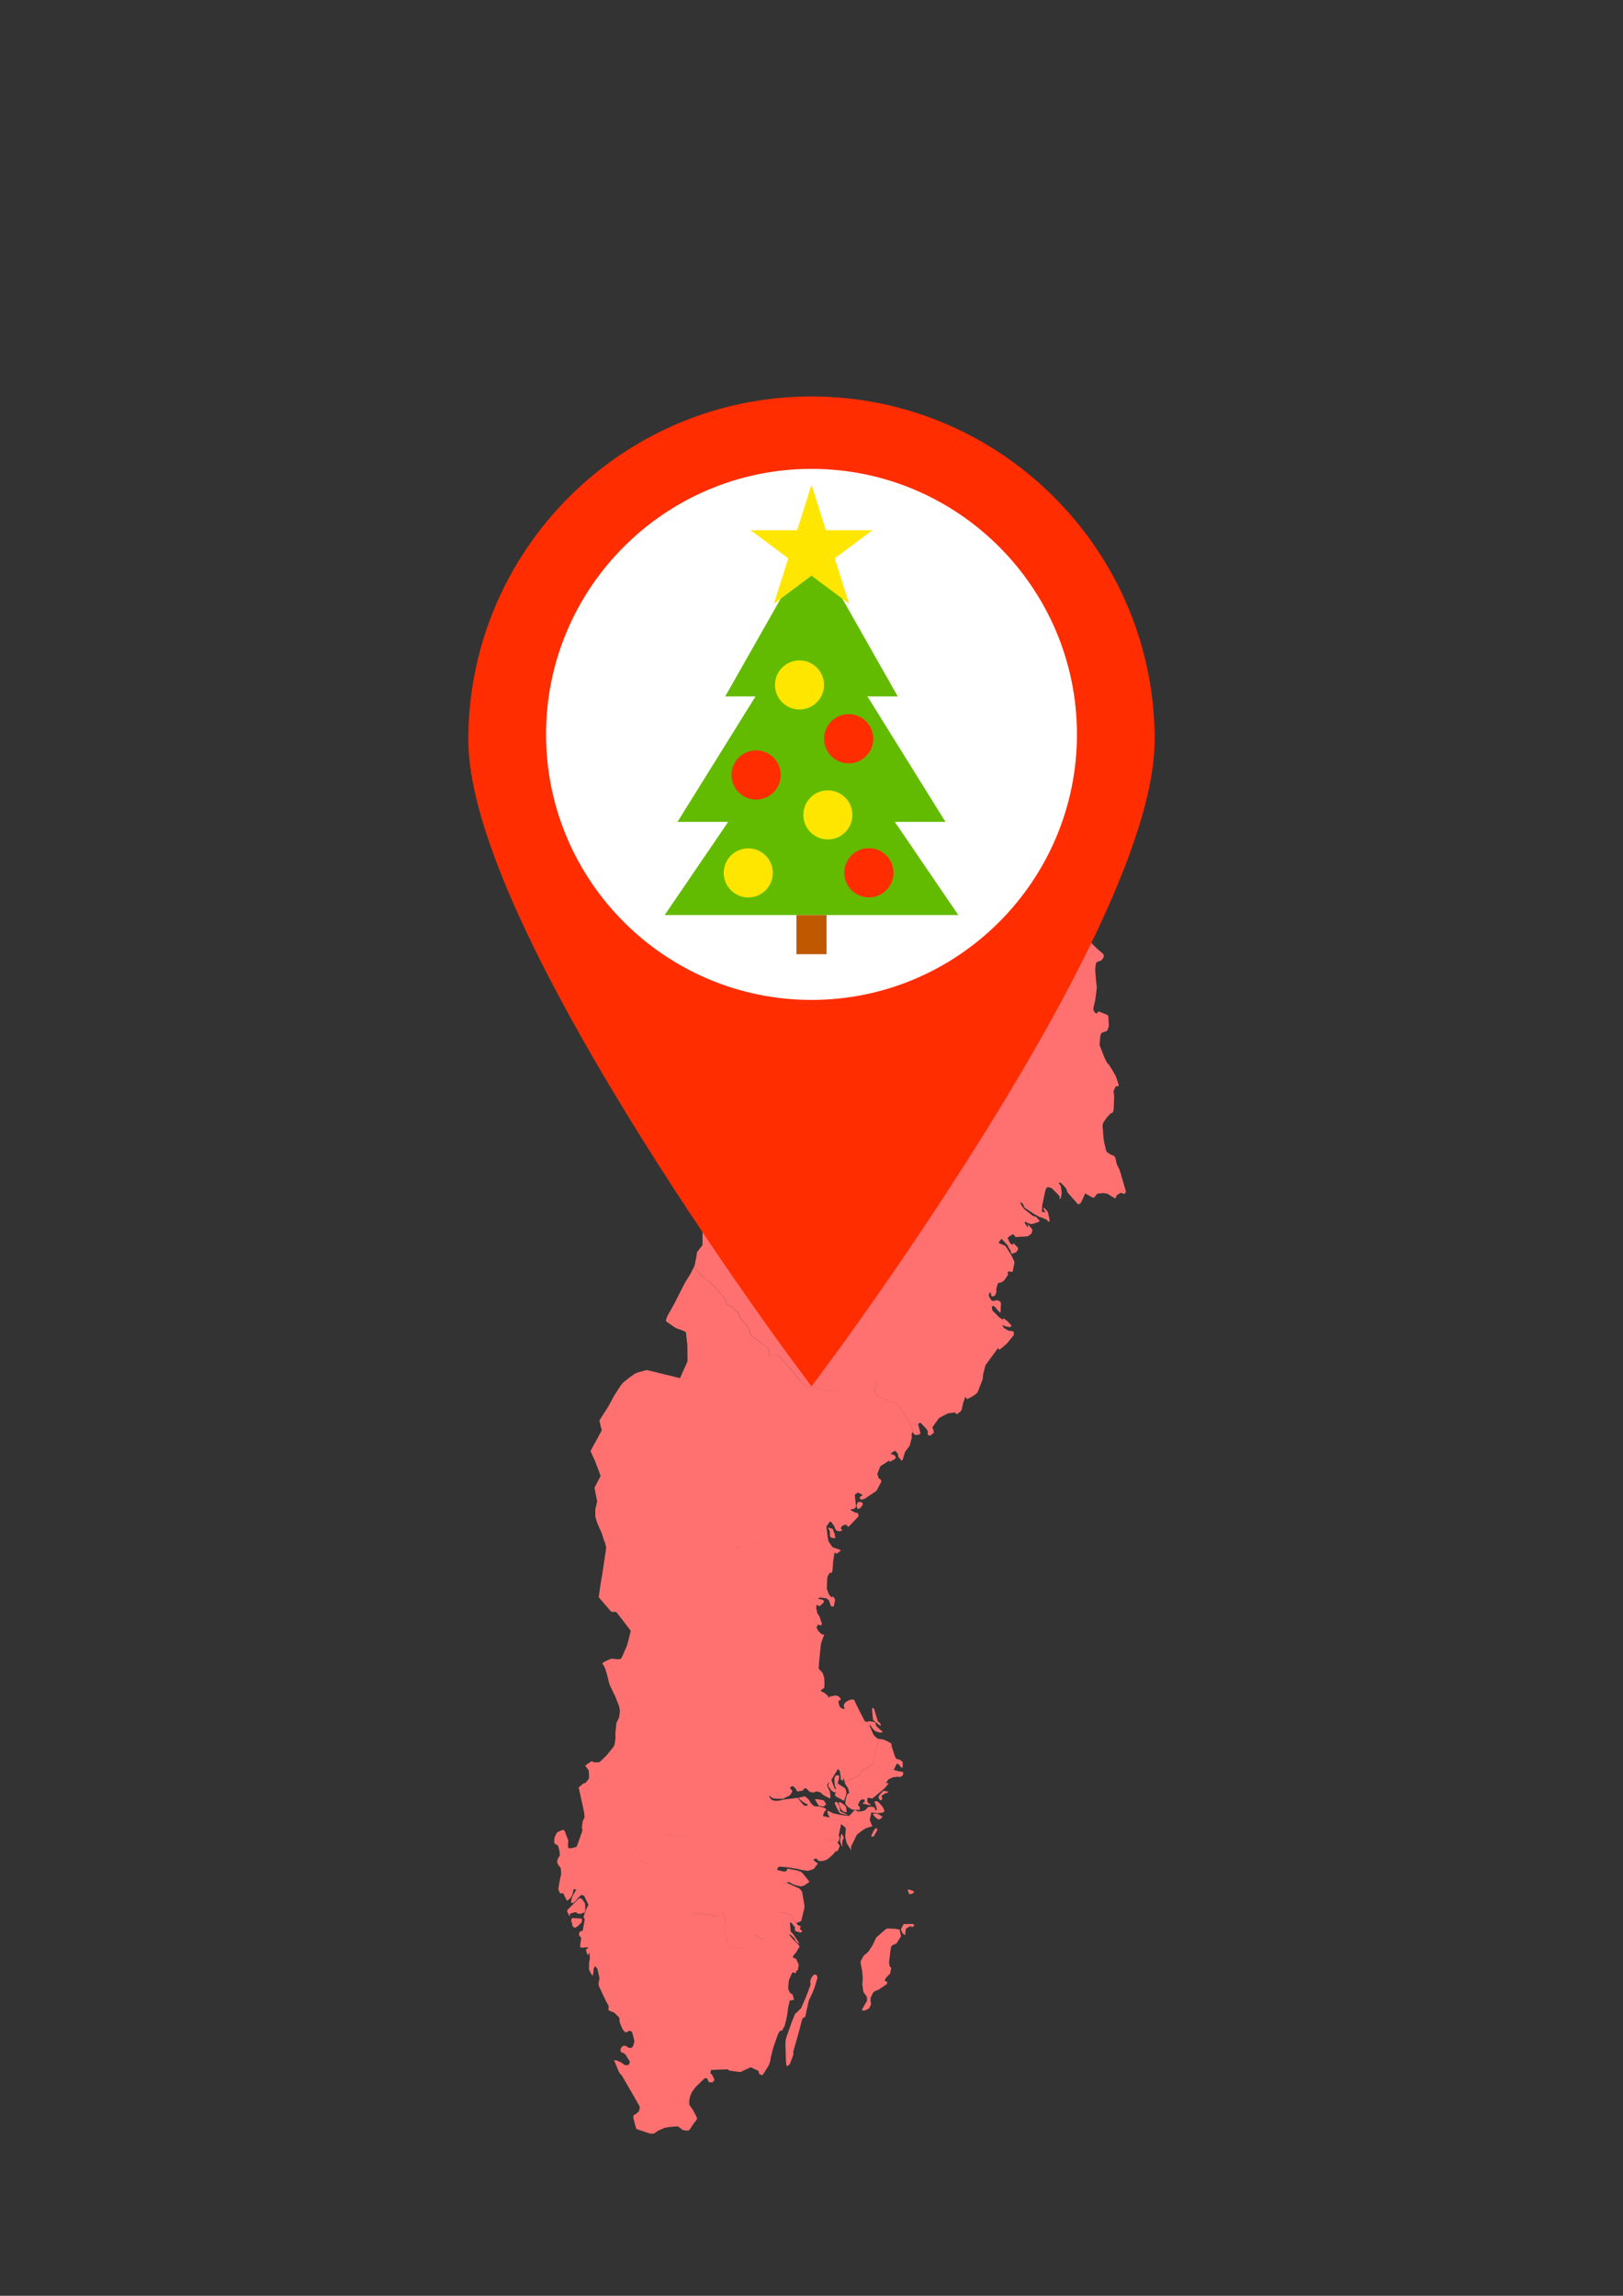 <svg xmlns="http://www.w3.org/2000/svg" xml:space="preserve" width="595.28" height="841.89"><rect width="100%" height="100%" fill="#333333" stroke="none"/><g fill="#FF7171"><path d="m330.01 707.89.03-.12-.02-.15-1.45-.27-.19-.03-.33-.04-2.52-.09-.14.05-.42.15-.12.07-3.23 2.86-.22.2-.1.13-.07.15-.59 1.28-.29.65-.32.6-.42.68-.27.43-.71 1.07-.3.35-.43.4-.11.1-.23.18-.26.16-.33.29-.19.23-.65 1.12-.31.59-.13.35-.02.19v.5l.08.46.44 2.12.25 2.78-.16 2.39.4 2.76 1.3 1.85.04 1.39-.76 1.26-.81 1.4-.26.62-.04.15.12.09.35.06.59-.06.15-.03 1.28-.63.12-.08.75-1.55-.09-.71-.13-.09v-.17l.06-1.34.04-.16.06-.17.66-1.33.08-.15.09-.12.32-.3.36-.25.26-.13.69-.24.26-.13.59-.39 1.7-1.12.87-.62.04-.16-.05-.64-.02-.16-.31.05h-.17l-.23-.2-.02-.16v-.16l.05-.2.06-.17.19-.25.61-.77.42-.42.56-.46.42-2.17-.33-.27-.31-.56-.02-.16-.14-1.07.55-4.51.25-1.33.64-.52 1.29-.56 1.67-2.62-.47-2.17zM333.57 694.6h.18l.78-.15.14-.05.13-.08.21-.22.19-.26.06-.13-.1-.11-.3-.17-.71-.27-.59-.17-.62-.05-.04.16.05.15.5 1.26zM334.88 705.6l-.18-.06h-.17l-2.91.04-.14.05-.11.1-.84 1.56-.03.19v.34l.05.14.57 1.02.07.13.25.19.53.37.22-1.88.02-.18.07-.18.08-.15.19-.25.13-.07 1.08-.53.3-.07.18.02.11.11.04.15.15.08.77-.55.01-.15-.05-.14zM299.44 724.29l-.67-.25-.34.21-.21.21-.2.22-.27.38-.16.27-.16.31-.11.34-.09.4-.03.18.02.51.09.45-.05.36-.06.17-.95 2.62-.83 2.09-1.59 3.66-1.68 1.65-.25.13-.2.16-.08.15-1.11 2.69-1.96 5.54-.4 1.47-.04.2-.02 1.86.18 5.52.13 1.42.08.28.08.12.14.07.12-.11.58-.37.21-.2.16-.28.91-2.46.3-.83.06-.18-.01-.17-.05-.13-.03-.15-.01-.32.02-.18.1-.37.94-3.24 1.47-5.34.7-2.73.14-.29.09-.12.38-.41.14-.05.18.01.14-.04.07-.16.12-.34.51-2.51.74-3.18.55-1.1.77-1.67.67-1.61 1.18-3.98-.3-.81zM412.87 436.61l-.1-.37-2.07-7.09-1.02-2.06-.31-1.14-.14-.8-.15-.56-.09-.17-.2-.34-.31-.27-.22-.1-.25-.05-.26-.1-.45-.2-.18-.12-.87-.6-.3-.28-.13-.16-.09-.17-.05-.2-.55-2.31-.3-1.55-.06-.4-.02-.2-.35-4.53.02-.23.1-.48.09-.27.1-.23.13-.18.94-1.44 1.32-1.48.31-.25.56-.19.16-.12.1-.22.1-.27.06-.25.07-.47.17-3.99-.03-1.3-.16-1.03-.02-.21.06-.25.7-1.53.18-.08.64-.06.18-.05.11-.14.03-.23-.11-.4-.82-2.46-.14-.38-.09-.17-1.1-1.92-1.28-2.06-.48-.43-.2-.33-.22-.34-.8-1.6-1.62-4.13-.15-.38-.01-.22.26-3.02.12-.47.18-.54.14-.16.17-.13.18-.1.76-.28.4-.1.37-.15.17-.13.13-.2.37-1.03.14-.5.02-.24-.22-3.28-.02-.22-.1-.17-.43-.25-2.46-1-.52-.14-.2.06-.15.17-.25.4-.19.08-.21-.07-.2-.13-.17-.14-.25-.33-.28-.55-.03-.43.01-.42.06-.25.62-2.7.57-4.6-.26-1.98-.34-4.43.01-.24.2-1.72.06-.26.09-.28.3-.33.55-.27.82-.23.18-.09.59-.67.13-.21.11-.24.1-.27.02-.27-.02-.23-.14-.39-.14-.16-.16-.15-1.71-1.47-2.2-2.14-.29-.56-.15-.4-.22-.8-.05-.46-.06-.4-.07-.41-.21-.6-.1-.19-.26-.33-.2-.13-.28-.1-1.87-1.26-.1-1.6-.08-.41-.11-.42-1.21-2.44-.13-.17-.18-.15-1.26-1.04-.53-.2-.42-.26-.17-.15-.57-1.12-.55-1.15-.1-.18-2.4-1.43-.23-.07-1.25-.2-1.31-.57-1.12-.5-.93-.52-3.3-.04-.26-.05-1.39-.46-.22-.13-.13-.17-.07-.2-.05-.46-.2-.38-.3-.55-.1-.19-.6-.89-.42-.5-.59-.64-.26-.11-.26-.05-.64.15-.25-.01-.57-.18-.26-.1-.35-.3-.28-.33-.12-.41v-.26l.06-.27-.07-.2-.13-.17-.95-.95-.32-.3-.35-.3-.25-.11-.56-.14-.8-.29-.21-.13-.35-.3-.21-.38-.07-.2-.45-1.45-3.27-4.07-.14-.17-2.03-2.08-.36-.3-.55-.18-.55-.09-.5-.03-.23-.06-.48-.23-.18-.15-.14-.16-.1-.2-.1-.43v-.25l.1-.56.42-.6.26-.32.11-.28.01-.24-.1-.46-.06-.2-.32-.57-.4-.53-.28-.33-.32-.31-.88-.51-.76-.35-1.51-.57-.74-.41-.37-.33-.73.17-7.04.64 2.28 3.3 1.22 1.79.57 6.3-.59 1.41-1.21 2.8-.58 1.29-.4.67-1.83 2.81-1.71 1.72 2.1 1.85 1.98.85-.03.28-.17.57-.36.64-.14.19-1.47 1.27-.45.5-.28.35-.38.61-.48.86-.2.5-.12.22-.14.17-.16.15-.23.03-.4-.2-.61-.38-2.3-.99-2.78-1.17-2.1-.86-7.4-2.98-5.46.54-4.07-2.79-3.35 1.05-.8.27-.14.05-.15.74-.38 2.23-.2 1.33.13.8.25 1.59.27 1.6.28 1.6.83 4.95-.32.69-3.14 6.55-.89 2.23-.42-.13-.43-.22-.18-.14-.29-.3-.94-.88-1.01-.85-.5-.42-.91-.67-5.12-2.6-.33.68-.3.54-.74 1.36-7.4 5.6-.68 2.85-1.04 4.24-.51 2.12-.18.7-.1.37-1 2-1.69 3.34-.33.6-2.83.58-.23.07-1.7 3.7.01.2.05.22.23.57.11.17.45.68.37.48.68.77.26.3.67 1.02 1.2 1.86.39.96.6 2.48.11.6-.83 5.99-5.52 5.2-4.48 8.38-1.68 3.2-1.58 1.92-2.65 3.14.14.74.47 2.2.74 3.42.4 1.47-7.11 5.32-.7.03-4.24.34-3.42.33.07.7.16 1.41.25 2.12.09.7.46 2.29.18.72.46 2.15.41 1.94-.05.4-.16.76-.28.93-.25.64-.37.8-.41 1.08-.08.23-.04.27-.5 4.28-.06 2.7-.03 2.7-.03 2.7.01.67-.02 1.74-2 2.56-.2 1.46-.43 2.24-.16.76-.17.56-.2.5.9 1.02 3.13 3.07.97.65 2.2 1.96 3.97 4.45.32.55.13.79.3.72.22.36.32.24 1.33.61.34.28 2.25 2.16.3.85 1.36 2.25.4.3.83.82.58.9.25.5.22.8.68 1.74 3.46 2.57 1.4.96 1.4.95.24.7.17 1.63.04.63.39.08.7-.06.42-.17 1.09-.23.54.07 4.78 5.39 1.37 1.57 1.7 2.02.54.76 1.46 1.5.37.24 1.97.27 2.46.52 1.72.38.92.16 2.94.45 2.53.23 2.66.15h-.03l-2.66-.14-2.54-.23-2.94-.44-.91-.17-1.72-.38-2.47-.51-1.97-.27-.37-.25-1.45-1.5-.01.01-.54-.75-1.7-2.03-1.37-1.56-4.78-5.4-.54-.06-1.1.23-.42.16-.7.06-.38-.07-.05-.63-.17-1.64-.23-.7-1.4-.94-1.4-.96-3.47-2.57-.68-1.74-.21-.8-.26-.5-.58-.9-.83-.82-.4-.29-1.37-2.25-.3-.85-2.23-2.16-.34-.28-1.34-.62-.32-.23-.22-.37-.3-.72-.13-.78-.32-.56-3.96-4.44-2.2-1.97-.98-.66-3.12-3.06-.9-1.03-.98 2.03-2.31 3.78-2.18 4.29-1.23 2.43-.75 1.42-1.71 3.04-.3.47-.17.38-.32.81-.19.68-.04.26.02.2.3.24 2.22 1.55 1.29.81 2.11.73 1.35.65.54 4.66.02.42.05 5.46-.12.43-2.55 5.72-.1.19-11.08-2.7-.98-.24-.6.12-.92.23-1.66.46-.7.25-.81.4-1.47 1.03-.84.66-1.8 1.46-.77.9-1.66 2.54-.92 1.44-2.03 3.79-3.1 4.84-.23.39.63 2.58.26.97-.93 1.74-.94 1.74-1.27 2.3-1 1.84 1.45 3.2.15.3 1.73 4.56.39 1.04-.28.58-.6 1.14-.89 1.7-.47.93.34 1.88.26 1.26.37 1.88-.27 1.17-.42 1.77.02 2.62.6 2.12 1.03 2.39.37.78.2.48.24.66.17.5.56 1.8.18.38.24.66.32 1.23.07.37-.02.12-.57 3.97-.7 4.67-.24 1.46-.3 1.73-.19 1.16-.17 1.15-.56 3.94.32.37 3.99 4.62.22.24.38.14.23.02.38-.04.21.02.67.07.1.03 3.92 5.09 1.33 1.75-.4 1.67-.56 2.24-.4 1.48-1.63 3.75-.52 1-.25.15-.32.11-.56.06-1.08-.1-.67-.1-.42-.02-.39.02-.32.11-1.5.7-.75.36-.4.26-.12.13-.08.14.04.16.08.15.26.4.18.26.43.9.59 1.93.44 1.7.24 1.02.04.16.18.67.23.63.12.3.62 1.34 1.3 2.62 1.3 3.37.12.32.18 1.2.03.37v.2l-.08.64-.09.58-.12.83-.28.7-.55 1.1-.16.31-.38 4 .06.55v.77l-.08.8-.08.64-.03.21-.03.23-.08.41-.2.7-.24.41-2.22 2.8-.22.24-1.9 1.88-.46.42-.36.28-.17.05-.36.03-1.17-.01-.42-.08-.17-.07-.28-.17-.2-.06-.17.03-1.3.86-.37.28-.6.48.86 1.1.2.25.08.15.07.14.09.32.03.39.07 1.09v.97l-.03.2-.07.2-1.1 1.37-.13.1-.14.06-.47.13-.28.14-.13.09-1.45 1.27.03.12 1.14 5.11.7 3.3.13.68.1.88.03.54v.4l-.06.19-.04.08-.13.2-.24.4-.08.18-.09.34-.07.4-.06.42-.19 1.48v.15l.05.16.06.14.1.31.01.18-.03.22-2 5.63-.08.14-.35.17-.22.08-1.44.37-.54.03h-.2l-.18-.04-.12-.1-.06-.15-.03-.13-.01-.18-.04-.53v-.2l.1-1.9-.03.06-.13-.12-.28-.72-.46-1.19-.37-1.04-.2-.24-.2-.22-.16-.07-.8.23-.98.45-.28.14-.23.2-.1.13-.62 1.18-.13.33-.1.38-.1 1.67.14.28.12.1.14.1.56.33.44.22.6 2.24.02.38.05.91-.04.2-.07.15-.18.25-.27.44-.31.68-.07.53.02.52.04.15.47.9.6.7.07.13.12.47.03.17.08 1.62-.15.7-.05.17-.3 1.41-.54 3.24.6 1.6 1.16-.07 1.4 2.75.12-.06.72-.5.33-.3.16-.2.17-.24.33-.55.15-.29.16-.53.3-1.56.98.14-.65 1.12-.84 1.58-.07.15-.04.19-.32 1.43v.19l.07.13.33.13.17.04h.15l.94-.75.21-.23.24-.41 1.62-1.6h.19l.83.31.28.48 1.31 2.76-.02.2-.06.16-.17.27-.53 1.1-.66 1.8-.31 1.1v.18l.27.15.1.13.02.18.01.35-.1.61-.6 3.29-.26.15-.48.1-.15.05-.13.06-.1.11-.32 1.08.88 1.16-.37 2.75-.02.56.1.11.6.14h.14l2.2-.16-.3.4-.63.58.56 1.76.17.06.14-.04.1-.1.05-.18.02-.2.04-.19.14.03.07.14.04.15.14 1.5-.1.87-.04.18-.02.03h-.03l-.07.35-.08 2.63.04.14.22.6.4.77.59.96.1.06.06-.18.3-1.7v-.2l-.04-.31.03-.2.06-.16.41-.68.12-.08.11.06.12.1.59.82.75 3.36-.33 1.93.06.88 2.59 5.5 1.02 1.84-.04 1.5.04.13 1.09.5.8.28.27.18 1.43 1.4.1.1.21.38.07.12.04.15.03.17-.04.2-.01.36.02.16.22.9.92 2.06.76.96.11.1h.53l.43-.1.46-.39.13-.05.76.28.12.07.18.23.47 1.75.23.87.03.15.06.31.01.34-.12.57-.2.66-.11.33-.15.29-.29.3-.11.1-.13.05-.25.05h-.32l-.33-.1-.3-.13-.13-.07-.59-.42-.26-.08h-.17l-.68.03-.11.08-.5.5-.1.12-.06.15-.05.16-.03.2-.07.37v.35l.06.13.17.22.13.08.3.13.2.02.77.48.1.1.17.21 1.48 2.4.03.15v.18l-.05.16-.03.07-.1.23-.16.26-.19.21-.12.07-.11.03-1.1-.02-1.18-.88-.26-.16-1.64-.7-.83-.05 1.64 4 .06.12.46.86.08.07.14.05.16.13.48.7.29.48 3.7 6.4.26.43 2.1 3.7.05.23.01.08-.07.55-.22.86-.07.14-.1.1-.84.7-.35.23-.47.29-.13.18-.1.18-.03.08v.1l.03.5.02.16 1.03 3.9 4.94 1.65.18.03.7.05.5-.02.68-.36.18-.1.59-.49.5-.24 2.16-.95.15-.04 1.11-.19.32-.04 2.58-.23h.33l.4.06.53.3.56.43.53.46.34.09 1.02.19.65-.03.49-.16 1.91-2.84.4-.4.4-.62.1-.25.07-.17-.04-.14-.11-.26-.36-.76-1.03-1.95-.95-1.35-.23-.34-.12-.25-.06-.29-.02-.15v-.3l.04-.71.05-.37.06-.37.04-.2.08-.37.15-.5.25-.6.2-.45.3-.54 1.07-1.45.62-.64 2.29-2.24.48-.4.15-.11.13-.07.71.16.28.65.23.62 1.36.2.3-.3.45-.55.02-.18-.27-.66-.58-1.14-.08-.1-.27-.15-.1-.1-.08-.12-.04-.14v-.34l.12-.59.06-.14.1-.1.33-.01 5.83-.2.03.15.1.09.4.24 3.78.5.18.02.24-.13 3.57-1.63.98.46 1.88.9.2 1.03 1.24.56 2.13-3.34.16-.27.56-1.48.18-1.28-1.54.2 1.53-.2.58-2.35.22-.9.21-.7.11-.34 1.48-4.23.6-1.12.3-.31.3-.08.16.03.12.1 1.07-1.93.53-2.18.3-1.4.23-1.48.23-1.8.6-2.47.15.07 1.33-.21v-.17l-.34-1.3-.28-.69-.1-.1-.16.02-.1.08-.16-.02-.74-1.22-.12-.26-.03-.32-.04-.66v-.14l.15-1.75.04-.36.08-.4 1.12-2.57.06-.14.14-.06.19.01.55.18.38.09.1-.08.02-.14.08-.63.3-.06.15-.07.1-.1.36-1.74v-.18l-.07-.3-.9-2-1.16-.4.1-.66 1-1.13 1.33-2.23-.04-.15-.14-.26-.15-.24-.51-.58-.9-.77-.18-.19-1.45-1.66-.11-.14-.1-.14-.13-.34-.02-.09v-.1l1.18.92.1.1.48.57.2.24.14.25.06.3.06.15 1.05.87.13.1.13-.03.04-.16-.15-.25-.27-.36-1.8-2.7-.68-.7-.13-.14-.05-.07-.03-.09-.22-2.92.05-.15.06-.1.13-.08.13-.02 1.35 1.71.24.47-.19-.02-.06.08.18.92.14.06.6.2 1.17.32h.15l.12-.06.23-.19.12-.1-.01-.18-.03-.15-.13-.09-.33-.14-.08-.11-.14-.44-.03-.15.3-.73-1.09-.33-.3-.5-.3-.27-.42-.46-.2-.35-.51-1.67-2.72-1.03-.6-.2-1.79-.23-.27.06.04-.02.28-.07 1.78.23.6.2 2.72 1.04.5 1.67.21.35.42.46 1.68-.66.11-.1 1.21-4.98-.02-.7-.54-3.18-.3-1.76-.04-.16-.96-1.11-.26-.2-.17-.03-1.77-.76-2.56-1.2.2-.13.8-.02.62.3.54.36.84.35 2.2.55.27-.02.88-.28.41-.2 1.67-1.19-.16-.26-2.38-2.93-.66-.54-1.43-.46-3.41-.65-.07.11-.34.76-.66.25-1.24-.26-1.6-.42.65-1.1.14-.05.9.05 1.83.13.38.04.4.06 3.47.57.9.23v.04l.87.16 1.66.22.2.02.15-.03 1.92-.62 1.6-2-.84-.65-.77-.61-.08-.13.06-.1.82-.4.16.03 1.01.92.87.02.97-.15 1.26-.47 1.9-1.64 1.36-1.53.26.19.16.08.07-.12.69-1.62.05-.22.02-.19-.63-.88-.2-.22-.47-.95-.37-.05-1.13.14-.31.06h-.44l-.52-.13-.84-1-.3-.8-1.02-5.16v-.03l1.02 5.15.3.81.85 1 .51.12h.44l.31-.06 1.14-.14.37.05.46.96.56-.76.25-1.14-.06-.15-.13-.28-.08-.13-.03-.15.02-.2.2-1.05.64-2.93.08.07 1.45 1.23.1.09.02.16.03.16v.53l-.2 2.44.54 2.34 1.68 2.61-.04-.47v-.7l.02-.2.05-.2 2.01-4.12 1.91-1.52 1.3-.82.14-.05 1.3-.43 1.03-.3-.94-2.31.6-2.8.37.09.58.06 1.75.15 1.14-.18.6-.18.15-.06.11-.1.06-.2-.03-.17-.13-.46-.44-.92-.08-.12-1.25-1.43-.11-.12-.4-.3-.34-.14-.69.05-.1.07v.18l.05.15.3.85.3.9.16.62v.18l-.07.18-.12.13-.2-.02-.3-.17-.06-.15.08-.05.07-.06.05-.18-.08-.13-.57-.37-.19-.06-.7-.14-.94.14-.15.06-.13.08-.34.31-.13.23-.57.56-1.18.35-.95.05h-.35l-.42-.1-.16-.08-.32-.34-.2-.02-.12.07-.47.36-.1.1-.53.61-.98 1.03-1.72-.16-2.47-.4-1.85-.44-.45-.26-.48-.24-.82-.4-.18.01-.02.2.1.66.05.32.09.3.24.4.11.11.16.26.03.16-.17.03-.19-.02-.17-.04-1.18-.27-.08-.05h-.54l-.03-.34.2-.66.37-.9.17-.04.12-.08.1-.13.06-.18.03-.2-.03-.16-.08-.14-.14-.1-.34-.14-1.7-.52-1.01-.04-.66-.07-.57-.16-1.18-1.21-.11-.3-.14-.27-.17-.26-.17-.22-.44-.45-.77-.6-.14-.1-.19-.05-2.17.48v.15l.07.13.46.43 1.05.8.27.19.54.37.14.1.18.07.37.01.11.12.04.16-.02.2-.05.2-.15.06h-.17l-.76-.1-.16-.07-.11-.11-.9-1.06-.8-.96-.16-.25-.06-.15-.1-.1-.17-.08-.17-.04-5.2.65-.34.05-.15.05-.46.2-1.52.15-.2-.02-.9-.14-.18-.07-.32-.15-.14-.1-.1-.1-.4-.48-.25-.39-.06-.14-.03-.17.08-.08.16.06.14.1.36.32.4.29.16.07 1.08.18.15.01 2.5.06 2.23-1.09.26-.13.8-1.17.07-.16.05-.22.02-.2-.09-.12-.32-.34-.4-.48-.02-.16.1-.14.51-.34.13-.08.16-.03.22.05.82.75.1.11.56.93.06.14 2.01-.34.64-.84.62.02 1.2 1.2.15.09 1.11.2.2.02.49-.1.1-.13.78-.14 1.1.3 1.12.96.11.12 1.02.51 1.18.6h.18l.12-.38.03-.2v-.17l-.18-1.6-.03-.16-.05-.15-.53-.94-.27-.73-.15-.53.5-.94.13-.09.04.13-.25.99.01.18.03.17.08.13.98 1.41.13.1.7.47.16.08.73.09.37.1.21-.26-.04-.33.02.02.04.33-.22.26-.36-.1-.38.6-.06.19.01.06.02.1.08.13.3.36.12.1 2.7 1.44h.18l.1-.14.76-2.6.02-.2-.3-1.07-.17-.45-.24-.21-2.45-1.55-.57.52-.24.35-.14.34.26.7.01.18-.05.01-.02-.02-.11.02-.14-.1-.1-.12-.17-.25-1.06-2.82.05-.39.78-1.32 1.47-2.38.1-.07.55.58.05.15.37 2.1-.01 1.14.12-.1.8.5-.04-.08-.06-.33.14-.37.08-.16.1.05.05.15.2.92.23-.05 2.29-.75.7-.31.32-.18 1.8-.98.28-.29.43-1.17.62-.44 2.18-1.27.65-.35.4-.14.28-.46 1.2-4.07.95-4.67v-.31l.03.34-.96 4.67-1.2 4.08-.27.45-.4.14-.65.35-2.18 1.27-.62.45-.43 1.16-.28.3-1.8.97-.32.18-.7.32-2.3.74-.23.05.2.8.91 1.42.11.11.11.3.36 1.51-.06.15-.4.22-.24.22-.17.33-.06.18-.12.4-.34 1.83-.03.2.01.35.11.3.3.36.29.36.24.21.26.2.43.27.62.39.31.16.19.07.2.02 2.4.04-.04-1.04-.68-.8.69-1.4.41-.5.14-.05 1-.07.15.06.03.3.02.1.07.46-.09.2-.16-.1h-.17l-.23.23-.04.16.07.14.16.07 2.19.46h.18l.14-.05.1-.13-.03-.17-.15-.08-.43-.1-.18-.07-.1-.12-.09-.13-.27-.85v-.1l.17-.86.15-.05.6.1.82.22.16-.03 4.29-3.57.33-.34 1.09-1.3.17-.32-.07-.13h-.19l-.29.1-.17.03-.09-.09.37-.82.45-.57 1.54-.74 1.8-.23.43.1h.18l.66-.1.6-.5.09-.16.1-.6.01-.18-.02-.17-.11-.12-1.69-.3-1.67-.46 1.15-2.3.53.14.92 1.06.23.23.16.08h.14l.1-.14.05-.17.02-.2v-1.63l-.4-.3-.6-.44-.7-.25h-.23l-.33-.13-.32-.36-.07-.13-.2-.43-.1-.3-1.02-3.08-.11-.48-.03-.16v-.36l.03-.2-.64-.46-1.05-.55-1.15-.52-.22-.05-1.52-.23h-.37l-1.38-1.1-.42-.68-1.31-3.02v-.18l.02-.2.16.07.46.65.33.54.22.23.6.56.24.22.13.1.35.15.97.26.41.08h.37l.3-.1.12-.11.02-.2-.1-.13-.44-.28-1.73-1.6-.3-1.03-.1-.3-.14-.1-1.9-.33-.5.08-.15.07-.1.13-.95-.2-1.73-3.3-1.71-3.44-.37-.9-.08-.14-.11-.11-.14-.1-.2-.02-.74.01-.17.03-.61.22-1.12.61-.64.77-.07.2-.05.22v.37l.03.17.11.3.09.32v.18l-.15.07-.6-.15-.17-.08-.33-.17-.14-.1-.3-.37-.09-.13-.32-.92-.03-.17-.08-.62v-.18l.1-.12.57-.3.12-.11.08-.17-.11-.3-.23-.25-.42-.44-.5-.25-.36-.11h-.56l-1.84.37-.14.08-.33.34-.27-.7-1.36-1.17-1.01-.4-.26-.42 1.3-.92.1-1.39-.12-2.34-.5-1.59-.06-.15-.63-.7-.76-.77-.06-.15.14-2.3.38-3.9.33-2.93.69-2.07.44-1.01.01-.16-.2-.07-.41-.05-.37-.15-.14-.1-.96-.97-.65-1.14-.03-.18.02-.2.09-.16.49-.8.17-.04.06.16.28.25.66-.15.1-.14.05-.42-.87-2.54-.08-.14-.73-1.14-.38-1.88.1-.93.13-.12.14-.1h.15l.03.17.29.21.2.07.2.02.16-.06.14-.1 1.18-1.18.08-.17.05-.23-.03-.17-.14-.1-.65-.42-.2-.06-.21-.03-.17.04-.42-.1-.14-.1-.12-.12-.03-.18.16-.05 1.14-.06.2.02 1.5.27.2.06.23.2.23.22.3.28.05.16.4 1.12.08.32.04.18.17.28.2.07.52.14.15-.06.1-.15.1-.16.03-.14.36-1.9v-.19l-.38-.75-.09-.14-.17-.1-.23-.05-.47.19-.88-1-.79-2.09.14-3.69.08-.64.06-.2.64-1.17.1-.16.14-.08.16.06.14.1.16-.06.12-.1.11-.15.2-.32.3-4.06.03.01.4-2.59.02-.14.1-.04h.32l.03.18.12.12.18.05.7-.48.8-.61.07-.13-.14-.1-.35-.19-.75-.27-.4-.1-.8-.29-.6-.24-1.43-2.03-.06-.16-.2-1.08-.54-4.15.05-.23.1-.18 1.07-1.47.13-.13.21.03.25.25.59.82.48.7.15.31.24.64.15.31.13.13.29.21.67.18.2.03.85-.12.22-.35-.14-.1-.24-.25-.12-.32.07-.21.43-.59.13-.12.48-.18.7-.15.22.03.14.1.36.58.21.02.17-.06.12-.12 3.41-3.57.11-.14-.27-1.03-.18-.1-1.1-.28-1.3-.75-.12-.13-.06-.16 1.16-.2.17.02.76-.83v-.4l-.16-.9-.32-2.84.16-.38.84-.6.58.1 1.03.55.12.14v.2l-.1.14-.15.09h-.4l-.34.82.69.53 1.18-.36.14-.08 4.15-2.8.11-.14 1.65-3.12.06-.16-.06-.36-.15-.32-.09-.14-.15-.12-.2-.08-.25-.04-.57-1.75 1.02-2.61.1-.18.12-.12 1.3-.82 1.47-.96.35-.1.24.27.13.03 1.82-1.05.28-.54-.11-.13-.4-.6-.58-.24-.6-.23-.1-.06-.04-.1.03-.12.05-.08.09-.05 1.25-.78.22.03.85.98.14.51v.2l-.03.23.06.16.1.15 1.03 1.2.16.07.18-.03.13-.12.91-2.95 1.72-2.35.76-2.91-.03-.39-.02-.8.06-.23.08-.2.1-.2.11-.14h.2l-.15-.87-.18-.47-2.46-4.6-3.15-4.67-.67-.69.03-.01.68.69 3.14 4.67 2.47 4.6.18.47.14.85.06.37.09.15.53.5.23.01 1.3-.19.43-.45-.79-3.14-.02-.2.08-.12.4-.36.17-.06.2.05.41.37 1.85 1.97.37.71.06.17v.2l-.05.2-.07.44.09.15.43.4.24.07.35-.08 1.1-.92.1-.18-.17-.9-.11-.34-.13-.14-.08-.15-.02-.2.03-.21.41-.6 1.9-2.63.1-.1 1.8-.97 1.42-.72 2.63-.36.56.7 1.41-1 .43-.61.06-.25.48-2.19.75-2.2.1-.14.13.1.43.76 1.27-.63.9-.5.94-.64.66-.62.13-.15.26-.63 1.63-4.24.15-1.71.8-3.11.05-.2.22-.33 4.23-5.8.13-.16.2.06.05.18.02.2.12.13.14-.04.16-.09.44-.31.14-.12 1.1-.93 1.08-.96 2.4-3.02.02-.28-.07-.58-.05-.18-.12-.15-.15-.12-1.57-.22-1.54-.85-.15-.12-.12-.15-.4-.6-.1-.17.12-.09.2.09.83.3 1.57.3.18-.06.3-.2.14-.12.04-.15-1.43-1.6-1.47-1.12-.1.09-.1.21-.07.24-1.37-.91-2.2-2.2-.25-.27-.1-.37-.13-.97.01-.22.27-.06.23-.03.12.03.3.06 1.23 1.41.48.57.15.13.18.1.25.08.1-3.34-.06-.4-.1-.15-.14-.13-.55-.32-.47-.16-.23-.03-.89.27-.4.01-.15-.02-.3-.07-.15-.13-.12-.14-.12-.14-.6-1-.1-.17-.05-.18.01-.43.05-.23.09-.22.25-.3.2-.03.15.13.06.18-.02.43.11.35.1.16.18.11.22.09.14-.03.82-.42.42-1.23-.04-.9-.02-.2.62-2.12.17-.06.74-.19.4-.05.88-.6 1.6-2.26-.16-.13-.05-.4.01-.2.08-.27.16-.1.18-.05.62.1.52.09.18-.05.1-.2.6-3.02.02-.21-.02-.2-.11-.36-.88-1.85-.17-.33-.7-1.11-1.4-2.2-1.3-.6-.25-.08-.88-.37-.09-.16.1-.14.76-1.1.17-.09.22.09 2.02 2.17.07.09.4.93.71 1.06.05.4.11.37.1.16.18.11.36-.1 1.07-.37.15-.13.5-.65.1-.23.05-.44v-.21l-.11-.15-1.21-1.22-.16-.13-.37-.22-.03.1.05.18-.04.23-.13.16-.58-.46-.15-.02-.45-.66-.15-.42-.46-.98.1-.23 1.13-.82.68-.32.23.03.16.13.27.5.12.14.19.13.23.04h.22l4.07-.26 1.3-1 .12-.18.22-1.1-.02-.2-.81-1.06-.69-.7-.18-.11-.05.15.28.83h-.22l-.19-.13-.21-.3-.69-1.14-.1-.15.12-.09.33-.18.12-.01.07.12.12.16.16.12 1.26.44.2.07.86-.15 1.77-.6.33-.19.15-.11.08-.18-1.18-1.33-.15-.13-.94-.24-.57-.34-2.71-2.2-.16-.12-.25-.3-.88-1.25-.17-.55-.02-.2.1-.22.87.82.1.16.2.75.1.16.12.15.16.13 3.46 2.31 2.04 1.1.57.06 1.99.9.21.32.24.3.19.11.17-.09.1-.18.05-.25-.04-.4-.61-2.7-1-1.19-.31-.26-.23-.1-.1.13.06.2.18.5.18.33.11.15.1.18-.02.2-.08.27-.25-.46-.19.15h-.13l-.13-.07-.38-.19.14-2.27 1.14-5.42.46-1.02.1-.13.2-.07.68.06.52.13.45.2 2.08 2.12.68.73.1.37-.01.21-.08.26-.04.24.18-.05.15-.12.13-.17.12-.18.31-1.7-.34-2.41-.06-.18-.08-.17-.12-.15-.28-.29-.18-.34-.02-.2.12-.11.5.13.76.64 1.08 1.16.52 1.02.06.19.04.4 4.04 4.55.82-.5.15-.12 1.1-2.36.52-1.16.12.16 2.32 1.3.65.27 1.34-1.57 2.18-.22 1.9.34.02.2 2.3 1.36.18.03.14-.15.1-.22.08-.24.06-.25.06-.2 1.36-.88.19-.05.46.07.4.23.24.05.38-.1.14-.16.22-.33.03-.23-.04-.41zM300.75 632.97v-.02l.06.12.1.2.76 1.14.31.36 1.08.49.38.25v.01l-.38-.24-1.07-.5-.32-.35-.75-1.16-.1-.18-.07-.12zm-16.86 6.95.08-.3.14-.67-.14.67-.08.3zm-42.97 109.53-.03-.45-.2-.8.2.8.03.45.05 2.14-.05-2.14zm55.37-115.24-.02.42-.1.3.1-.3.02-.42zm-10.12-19.24.86 1.23-.86-1.23-.38-.63.38.63zm-.95-46.5-3.73-.85-1.35-.58-1.75-.77-1.2-.57-.9-.31-1-.12h-.3l-1.43.23 1.46-.24h.3l1 .13.9.31 1.2.57 1.75.77 1.35.58 3.73.86.2.05-.23-.05zm-17.3 145.67-.33-.32-.62-1.35-.31-.88-.97-3.56.04-1.02.09-.28.25-.7-.4-3.46-.12-.39-.87-1h-.3l-.44.23v-.03l.45-.22h.31l.88 1 .12.38.4 3.47-.26.7-.09.28-.04 1.02.97 3.55.3.9.63 1.34.33.33.64.02.69-.1 2.42.16.8.07-.01.02-.81-.07-2.42-.16-.68.1-.65-.03zm-5.94-11.37-.34-.18-.13-.29-3.24-.3-1.92-.16-1.15-.14-.58-.17.02-.04.57.17 1.16.14 1.92.17 3.24.3.13.28.33.18 1.07-.08.84-.5v.03l-.86.5-1.06.09zm-25.88 30.71.06-.36-.06.36zm7.63-60.5 1.9.01 1.9.16 2.87.03.32-.07.4-.04.27.05 1.29.34.44.28.33.33-.32-.32-.44-.28-1.29-.33-.28-.06-.4.04-.32.07-2.87-.03-1.9-.15-1.9-.02-.95.02-1.45 1.32-.44.45-.52.58-.14.27-.08.2.08-.2.14-.27.52-.58.44-.45 1.45-1.32.95-.03zm8.5-34.26.06.4.17.5-.17-.5-.06-.4zm3.83 12.59.04-5.1.7-2.12-.7 2.12-.04 5.1zm21.74-42.96-.29-.5-.38-.81.38.82.29.5.19.25-.2-.26zm-.93 50.65-.16-.65-.13-.35-1.22-1.94-.47-1.17-.77-2.16-.18-.76-.25-.89-.3-.78.3.78.25.9.18.75.77 2.16.47 1.17 1.22 1.94.13.35.16.65.15 2.19-.15-2.19zm-1.56 14.73.02-.17-.02.17zm2.92-2.96-.46.35-.73.16.74-.17.45-.34zm-1.5.73-1.1 1.1-.17.2.17-.22 1.1-1.1.23-.15-.24.17zm-2.55 5.26.11.5-.08.56v.01l.07-.56-.12-.5-.05-.34.01-.02.06.35zm-10.56 6.92.3-.14.5-.13-.49.13-.31.14zm-9.07-11.88.13.36-.13-.36zm.19.79-.16.34.16-.34zm6.87 11.72.7.35-.7-.34-1.1-.83-.9.17-.48.2-.78.07-1.49-.68 1.48.68.78-.07.49-.2.9-.18 1.1.83zm.7.35.06-.14-.06.14zm9.7-113.33.04.35-.18.5.18-.5-.04-.35zm-.34-1.07-.7-1.03-.34-.74.35.74.69 1.03zm-2.05 25 .49.64-.49-.64-.22-.34-.26-.65-1.27-1.48 1.27 1.48.26.65.22.34zm7.57 47.62-.3-.27.3.27zm-.58-38.94-.14-.35.14.35.12.51-.12-.51zm-4.56-5.59-.6-.7-.4-.52.4.53.6.7 2.73 3.17-2.73-3.17zm-1.1-30.63-.11.09-.21.35.2-.35.12-.08-.3-.3-.45-.27-.72.02-.34.2-.33.28.33-.28.34-.2.76-.03.45.27.29.29-.03.01zm-4.4 113.78-.02.06.02-.05zm-.34 1-.12.35.12-.36zm-.34.65-.1.13.1-.13zm-8.86-40.56.74.08-.74-.08zm-.47 18.3.66-2.8-.66 2.8-.34.65.34-.65zm-2.13 12.34-.87 1 .87-1zm-15.65 70.88.85 2.48.37.8-.37-.8-.85-2.48-.22-2.12.22 2.12zm3.86-11.06-.38-.24.38.24zm31.86 3.92.83.2.51.35.45.13h-.02l-.45-.13-.5-.35-.83-.2h.01zm2.74.67.34-.02 1.1-.24-1.12.24-.34.02-.9.01.92-.01zm2.15-69.81-.33.18-.94.13.94-.14.33-.18v.01zm-1.02-.86-1.7-.59-1.5-.9 1.5.9 1.7.59zm-.18-58.1.37.38.36.3-.36-.3-.37-.39zm-11.31-29.83-.33 1.74-.6.9.6-.9.33-1.74zm-4.06 15.6 3.86-.06-3.86.06h-.78l-.77-.18-.48-.18.48.18.77.18h.78zm-10.62 43.22-.03-.74-.63-.68-.44-.42.45.42.62.68.03.74zm-12.64-12.25-1.01-2.11 1.01 2.11 1.53 3.02-1.53-3.02zm-4.86 106.75.37 1.43.16.47-.16-.47-.37-1.42-.22-1.49-.06-.16-.78-.8.8.82.05.14.21 1.49zm1.43 1.48-.64.38.64-.38zm15.73.49.46.64-.46-.64-.49-.47.5.47zm11.85-5.06.2.78-.2-.77-.3-.29.3.28zm15.02-18.44-.46-.16-.49-.57-.28-.2-.6-.26-.26-.03-.35.06-1.06.36-.34.16.38-.18 1.07-.36.34-.07.27.03.6.26.28.2.48.58.46.15 1.54.02-.03.03-1.55-.02zm5.8-85.8-.2-.56.2.57.81 2.14-.82-2.14zm6.39-112.24.24-1.13.38-1.3v-.01l-.37 1.3-.24 1.13-.07.6.08.52.06.6.07 1.36-.07-1.34-.06-.6-.09-.54.07-.59zm-11.15 5.73.25-.06-.24.06-.38.15-.28.12.28-.12.37-.15zm-1.21.54.18.78.4.42.5.46.32.35.5.75.31.49.16.52.29 1.66 2.49 5.22.66.6 1.53 1.3.68.56.79.56 2.69 2.16 1.07 1.09.76.86 1.9 2.22 4.16 4.96-4.16-4.96-1.91-2.22-.76-.86-1.07-1.1-2.69-2.15-.78-.56-.68-.57-1.53-1.3-.67-.59-2.49-5.22-.29-1.66-.15-.52-.31-.49-.5-.74-.32-.36-.5-.46-.4-.42-.18-.78zm.21 34.9 3-1.38.48.03.4.15.56.42.53.19.4.05.39-.06 2.68-.58 1.13-.57.14-.44.34-1 .52-1 .19-.32 1.9-2.38 1-1.11.9-.85 1.14-.37 1.08-.06.53-.08.93-.18.47-.2-.46.2-.94.18-.53.08-1.07.06-1.14.37-.9.85-1 1.1-1.9 2.4-.2.32-.51 1-.35.99-.14.45-1.12.56-2.69.58-.4.07-.39-.05-.53-.19-.55-.41-.4-.16-.48-.03-3 1.38-1.1.61 1.09-.61zm-12.32 2.85.3.2.35.33.72.38.1-.04-.1.04-.72-.38-.36-.32-.3-.2-.44-.13.45.12zm-4.07 6.35 2.32 3.26 1.45.84-1.45-.83-2.33-3.27-.5-6.42.5 6.42zM257.63 589l.3-2.2-.3 2.2-.23 1.3.23-1.3zm-1.98 2.73 1.08-.69-1.08.69-.5-.64.5.63zm-1.2-1.3.37.13-.38-.13-.37-.09.37.1zm-12.54-1.52-.32-.5-.33-.75.33.75.32.5zm-.64-2.78-.19-.33-2.1-3.43 2.1 3.43.19.33zm-17.07-17.23-1.34-.8 1.34.8.62.3-.63-.3zm6.12 1.41-.4-.52.4.52 1.24 1.7 1.55 2.14.25.42 1.77 1.34-1.77-1.34-.25-.42-1.55-2.14-1.24-1.7zm-3.6 100.23.01-.68.12-.44.33-.14.7.1.49.29.34.38 1.72 4.42.16.48.76 2.8.06.36.13.91.27 1 .37.7 1.27.72 1.44.77 2.46 1.25h.37l.86-.26.99-.43.48-.3v.01l-.49.3-.99.43-.86.27h-.37l-2.46-1.25-1.43-.79-1.28-.7-.37-.7-.27-1.01-.13-.92-.06-.35-.76-2.8-.15-.48-1.72-4.42-.34-.39-.48-.28-.71-.1-.33.14-.12.43v.69l-.22.34.21-.35zm-2.34.1.36.14-.35-.13-2.83-2.06 2.82 2.05zm-6.33-2.59-.03-.47-.03-.24.08-.43-.07.42.03.25.04.47v.49l-.4.05.4-.05-.02-.49zm3.46 49.78.22.22-.01-.01-.21-.21zm1.9 7.97-.11-.34-.05-.33.03-.4.06-.54.24-.4.03-.53-.01-.3-1.27-4.34.01.02 1.28 4.34v.3l-.02.54-.24.38-.06.55-.03.4.05.34.12.34.46 1.26h-.02l-.47-1.29zm26.48 24.32-.57.36-.34.14-1.23.37-4.76 1.17 4.76-1.17 1.23-.37.34-.14.57-.36.24-.32-.24.32zm.73-1.18-.38.25.38-.25.26-.06-.25.06zm3.62.74 1.75.44 1.8.63-1.8-.63-1.75-.44zm2.54 8.07-.27-.16-.73-2.4.73 2.4.27.16.37-.24-.37.24zm2.01 1.16-.15-.78.15.78.13 1.02-.13-1.02zm4.22-5.79h.82-.82zm8.61-3.44-.13.13v-.02l.11-.11 2.24-.12h.02l-2.24.12zm11.82-47.1-1.86.66 1.9-.69-.04.03zm-1.23-39.33.53.18 1.08.1h.33l.35-.02.82-.17.39-.15-.4.16-.81.16-.36.03h-.32l-1.08-.1-.54-.19-.33.14-.35.27-.72.6v-.01l.72-.6.36-.26.33-.14zm9.43-28-.25-.47-.2-.56-.29-.76-.1-.31-.33-.85.32.85.11.31.28.76.21.56.25.47 1.15 1.31-1.15-1.3zm1.81 1.73-.42-.02.42.01zm.84 14.08-.43-.29-.47-.54.46.53.43.28.75 1.38-.74-1.36zm6.32-20.8.33.53.09.45v.01l-.1-.45-.32-.53v-.01zM274.13 417.7l2.7 1.16.04.02-.05-.02-2.69-1.16zm53.27 96.5-.48-.15-4.28-1.7-.33-.14-.32-.2-.34-.3-.26-.42-.36-1.1-.1-.33-.08-.75.05-.5.2-.36.26-.65-.05-.4-.1-.39-.31-.23-.33-.16-.54.07.03-.01.55-.07.33.16.3.23.1.4.05.39-.26.65-.2.36-.05.5.1.75.09.33.36 1.1.26.42.33.3.33.2.33.13 4.28 1.71.48.14.32.01-.03.02-.33-.02zm16.66-59.22-1.54 2.08-1.36 1.93-.78 1.18-.38.7-.24.53-.31.49-.3.39-1.31.97-.4.2.38-.2 1.32-.97.29-.39.31-.48.25-.54.38-.69.78-1.18 1.36-1.94 1.54-2.08.43-.49-.42.49z"/><path d="m302.13 660.26-.16-.08-.33-.09-1.38-.22-.97-.11-.32.02.01.18 1.23 2.12.13.1 1.22.25.41.07.15-.05.7-.61.12-.13.01-.15-.03-.16-.58-.91zM320.89 666.26l1.1.87.18.06.19.03.15-.03.43-.18.13-.08.62-.69-.14-.1-1.58-.99-.14-.06-.25-.04-.2-.02-1.19.08-.05.18.63.86zM324.62 657.68l.75-.24.15-.05.13-.08.23-.21-.13-.11-1.53-.26-.16.03-.36.29-.65.64-.66.87-.1.13-.04.16v.19l.02.33.08.14.42.64.2.02.16-.02.13-.08.35-.32.02-.19-.27-.74-.02-.15.04-.18zM308.63 663.72l.24.21.56.38.53.2.37.03.15-.05.04-.16v-.18l-.2-1.46-.05-.16-.48-.53-.11-.12-1.4-.97-.19-.06h-.17l-.15.06-.13.08-.07.16.19.59.71 1.72zM309.02 672.94l-.22-.35-.1-.11-.13.08-.12.39-.3 1.57-.04.39v.17l.03.17.38 1.11.11.29.08.13.31.33.17.04-.24-.39-.06-.14-.01-.17.05-.74.09-.77.12-.36.2-.26.07-.19.02-.19-.06-.32zM319.63 673.28l.05.14.08.13.2.03.45-.14.29-.39 1.06-1.91.02-.15-.2-.54-.15-.01-.16.02-.15.05-.1.07-.49.65-.1.13-.16.31-.64 1.43z"/><path d="m306.51 660.83-.12.04-.13.08-.05.14-.03.2.03.16 1.45 2.95.19.24.26.2.16.08.16.08.37.13 1.22.28.95.09-1.33-.57-1.39-.68-.16-.09-.03-.16v-.35l.02-.2v-.18l-.12-.65-.11-.28-.84-1.57zM321.23 628.82l-.54-1.92-.22-.43-.3-.19-.15.06-.11.13-.04.18.17 2.53.17 1.19.02.17.11.3 1.79 1.49.13.11.45.32.21.02.14-.08.04-.18-.57-.94-.48-.18zM307.48 653.13l.26-.82.07-.98-.03-.16-.11-.11-.19-.06h-.18l-.82.15-.4.82-.04.22-.03.19.01.18.07 1.05.04.52.09.86.13.33.14-.35.24-.35.59-.52-.01-.63zM210.92 701.24h.37l.28.17.01.17.84.26.61-.06 1.37-.48.1-.11.08-.4.07-.41.01-.75-.03-1.27-.02-.17-.04-.15-.38-.65-.8-1.1-.24-.09-.21-.03-.5-.03-.14.07-4.15 4.16-.13.33-.03.2.8 1.61.07.14.16.19-.02-.17.03-.73.03-.17 1.38-.42zM213.26 705.03l.08-.14.04-.18.09-.62-.02-.17-.09-.34-3.3-.22-.15.04-.3.33-.06.16-.01.57.02.17.18.53.13.27.07.87.1.11.74.49.17.03.15-.05.83-.55.21-.2 1.02-.99zM316.17 550.94l-.19-.05-.95-.17-.16.06-.24.14-.1.15-.27.81-.05.42.06.36.06.16.15.32.09.14.13.08.17-.03.62-.31.13-.11.11-.14.66-.89.02-.21-.05-.37-.1-.21zM304.35 562.66l.12.72.07.16.09.14.35.18.2.08.45.08.41-.01.54-.09-.1-.15-.23-.25-.01-.39-.07-.17-.03-.17.04-.2-.07-.36-.09-.14-.14-.11-.09-.14-.06-.36-.07-.15-.09-.15-.14-.47-.14-.12-.91-.18-.53-.26-.1.1.03.17.06.17.36.57.12.32.1.54.01.2-.06.23z"/></g><path fill="#FF2D00" d="M423.5 271.26c0 28.4-19.9 75.18-59.18 139.06-28.72 46.71-57.84 86.13-58.13 86.53l-8.55 11.54-8.55-11.54c-.3-.4-29.42-39.82-58.13-86.53-39.27-63.88-59.19-110.67-59.19-139.06 0-69.4 56.46-125.87 125.87-125.87 69.4 0 125.87 56.47 125.87 125.87z"/><path fill="#FFF" d="M395 269.3c0 53.7-43.67 97.38-97.36 97.38S200.28 323 200.28 269.3c0-53.68 43.67-97.36 97.36-97.36S395 215.63 395 269.31z"/><path fill="#63BB00" d="m297.64 256.57 53.86 79H243.78l53.86-79z"/><path fill="#63BB00" d="m297.64 222.38 49.13 79H248.5l49.13-79z"/><path fill="#63BB00" d="m297.64 199.6 31.64 55.78H266l31.64-55.78z"/><circle cx="274.45" cy="320.1" r="9" fill="#FFE600"/><circle cx="303.64" cy="298.83" r="9" fill="#FFE600"/><circle cx="293.24" cy="251.18" r="9" fill="#FFE600"/><circle cx="318.69" cy="320.06" r="9.03" fill="#FF2D00"/><circle cx="277.33" cy="284.19" r="9.03" fill="#FF2D00"/><circle cx="311.27" cy="270.91" r="9.03" fill="#FF2D00"/><path fill="#FFE600" d="m297.64 177.79 5.27 16.66h17.05l-13.8 10.3 5.27 16.66-13.79-10.3-13.8 10.3 5.28-16.66-13.8-10.3h17.05l5.27-16.66z"/><path fill="#C05800" d="M292.11 335.57h11.05v14.35h-11.05z"/></svg>